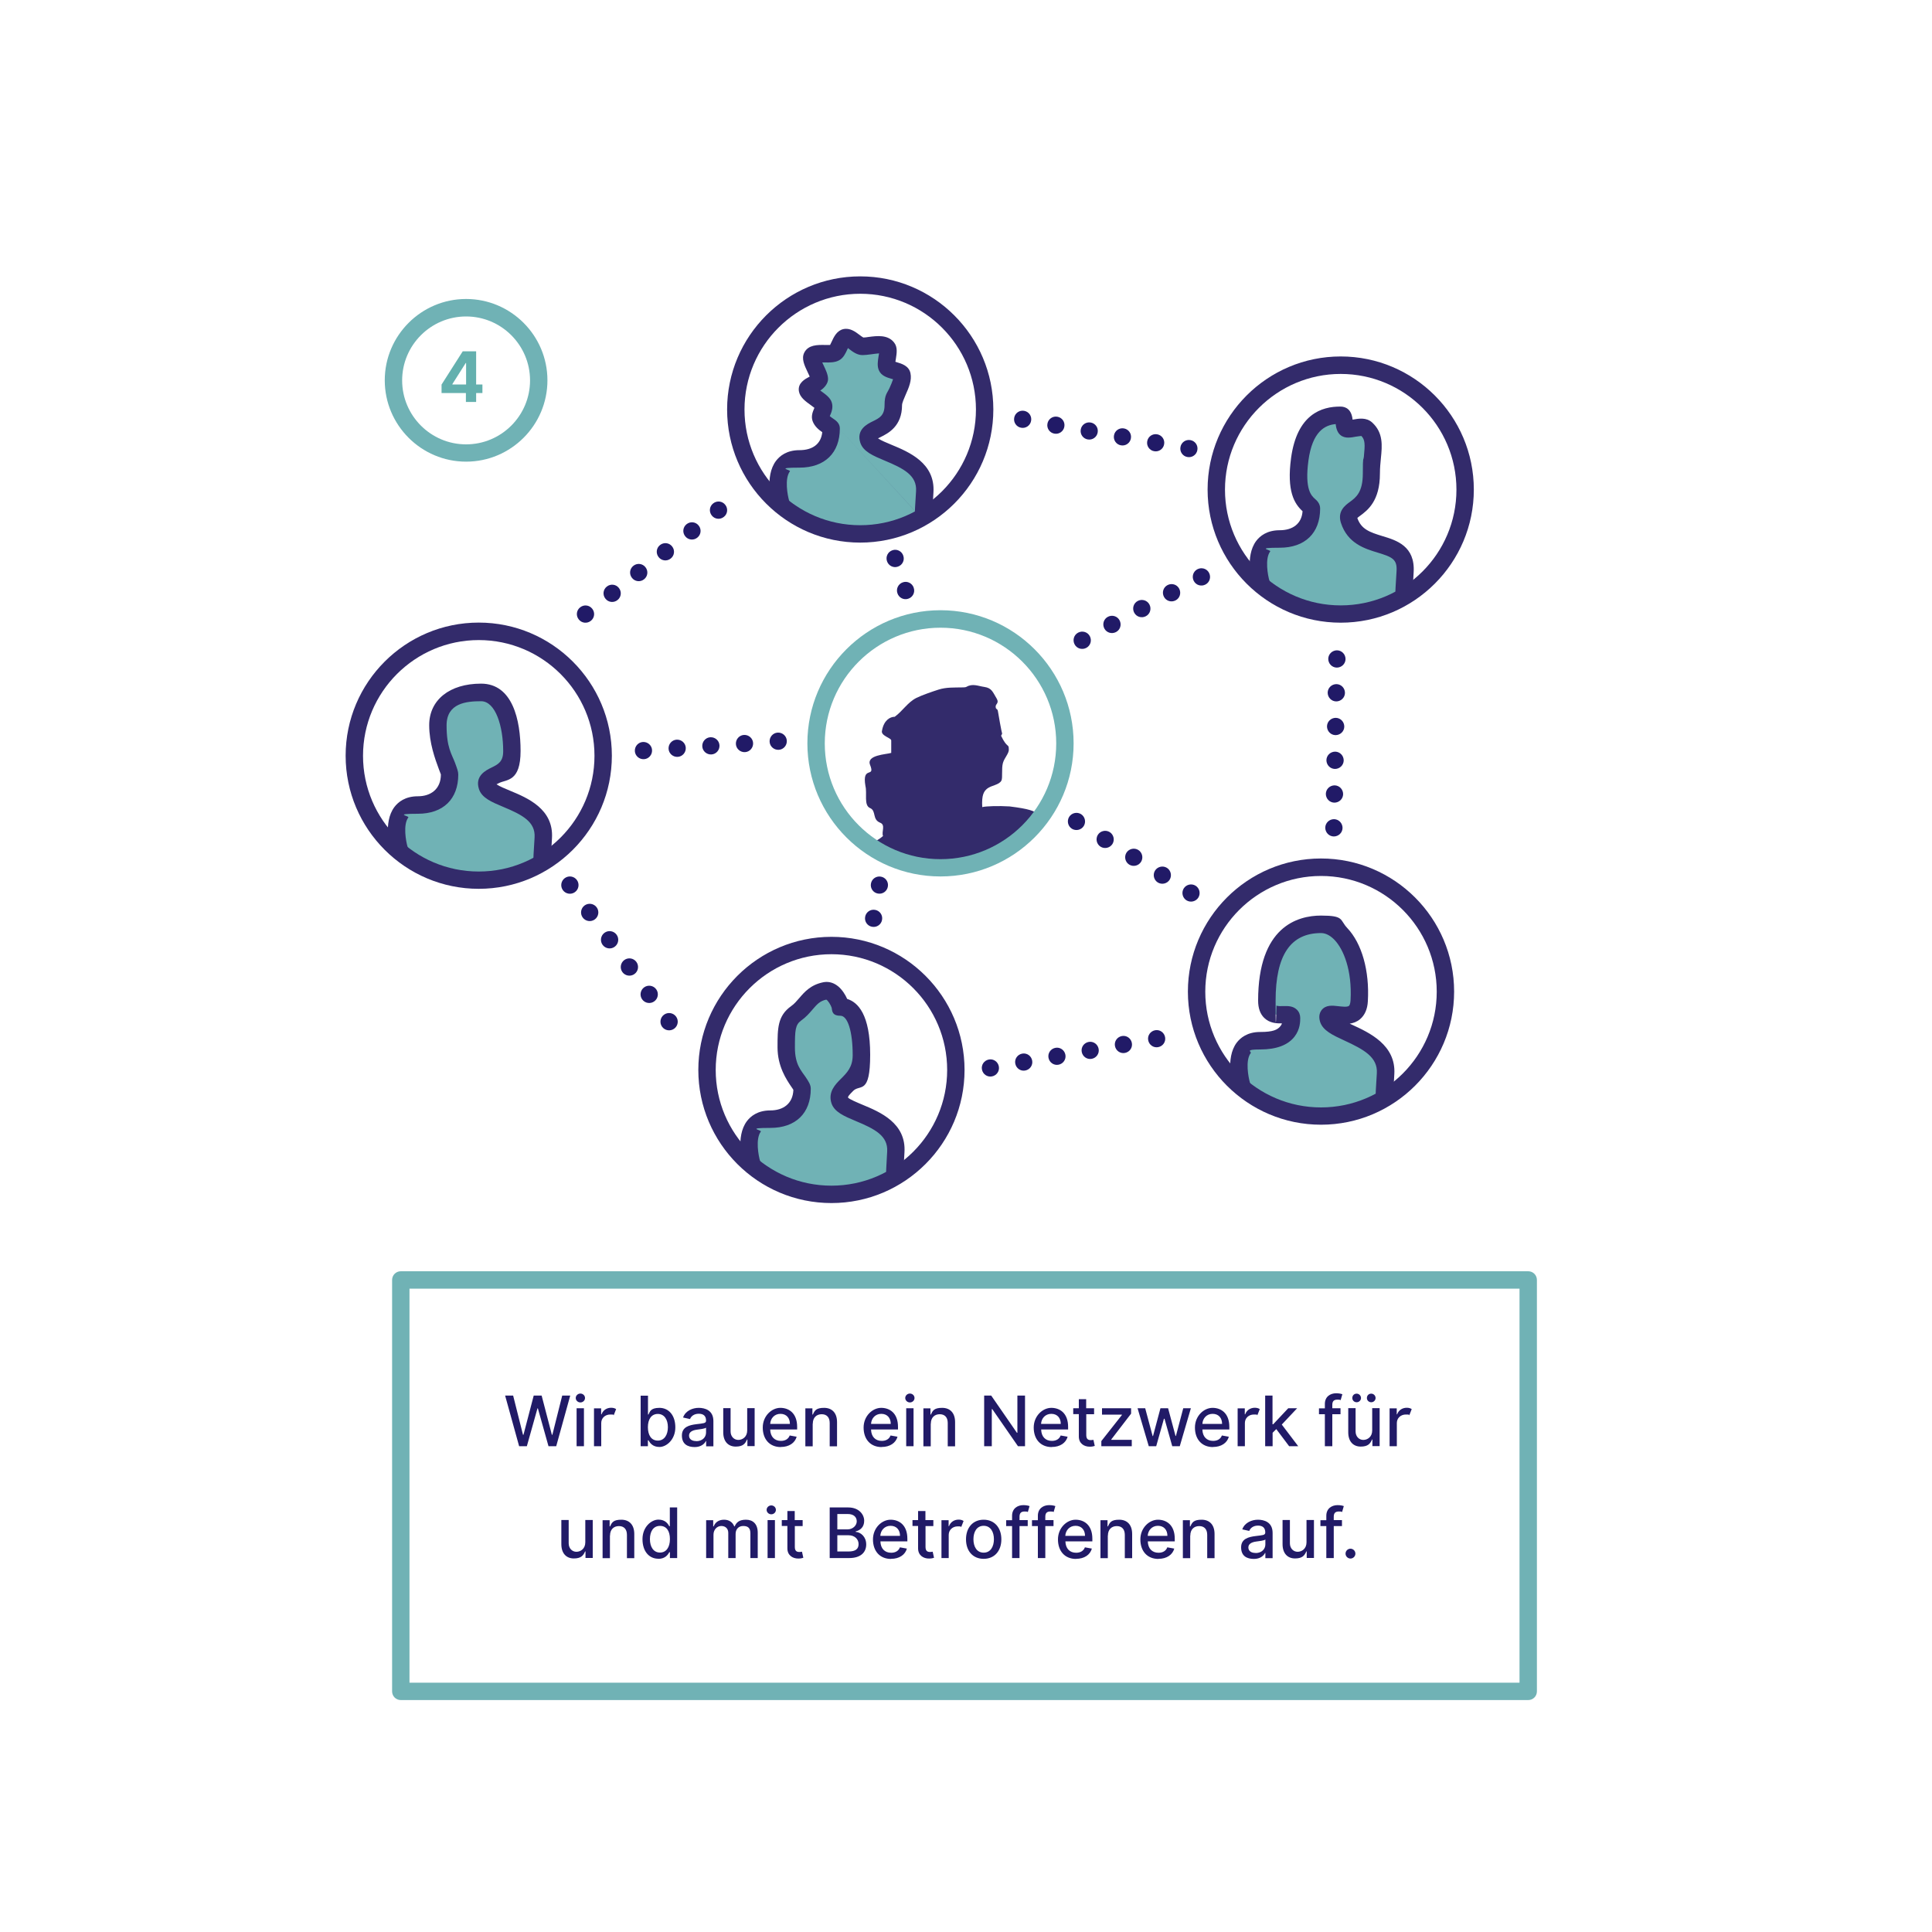 <?xml version="1.0" encoding="UTF-8"?>
<svg id="Ebene_1" xmlns="http://www.w3.org/2000/svg" version="1.1" viewBox="0 0 2000 2000">
  <!-- Generator: Adobe Illustrator 29.3.1, SVG Export Plug-In . SVG Version: 2.1.0 Build 151)  -->
  <defs>
    <style>
      .st0 {
        fill: #64b0ae;
      }

      .st1 {
        fill: #332b6b;
      }

      .st2 {
        fill: #70b2b5;
      }

      .st3 {
        fill: #211a67;
      }
    </style>
  </defs>
  <g>
    <path class="st2" d="M482.5,327.6c-36.5,0-66.2,29.7-66.2,66.2s29.7,66.2,66.2,66.2,66.2-29.7,66.2-66.2-29.7-66.2-66.2-66.2M482.5,477.9c-46.4,0-84.2-37.8-84.2-84.2s37.8-84.2,84.2-84.2,84.2,37.8,84.2,84.2-37.8,84.2-84.2,84.2"/>
    <path class="st2" d="M423.9,1741.9h1149.1v-407.9H423.9v407.9ZM1582,1759.9H414.9c-5,0-9-4-9-9v-425.9c0-5,4-9,9-9h1167.1c5,0,9,4,9,9v425.9c0,5-4,9-9,9"/>
    <path class="st3" d="M1438.4,1497.1h7.6v-24c0-5.1,4-8.8,9.3-8.8s2.6.3,3.6.8l2.5-6.4c-1.3-.9-3-1.4-5.1-1.4-4.7,0-8.5,2.6-10,6.8h-.4v-6.2h-7.4v39.3ZM1419.5,1451.6c2.6,0,4.5-2.1,4.5-4.4s-1.9-4.5-4.5-4.5-4.5,1.9-4.5,4.5,2.1,4.4,4.5,4.4M1404.4,1451.6c2.6,0,4.5-2.1,4.5-4.4s-1.9-4.5-4.5-4.5-4.5,1.9-4.5,4.5,2.1,4.4,4.5,4.4M1420.5,1480.8c0,6.7-4.9,9.8-9.2,9.8s-8-3.4-8-8.8v-24.1h-7.6v25c0,9.7,5.3,14.8,12.9,14.8s9.9-3.1,11.7-7.3h.4v6.8h7.5v-39.3h-7.7v23ZM1387.7,1457.8h-8.5v-3.5c0-3.5,1.4-5.4,5.2-5.4s2.7.4,3.4.6l1.8-6.2c-1.1-.4-3.3-1-6.4-1-6.2,0-11.7,3.6-11.7,11v4.6h-6.1v6.1h6.1v33.1h7.7v-33.1h8.5v-6.1ZM1309.8,1497.1h7.6v-13.9l3.8-3.8,13.3,17.7h9.4l-17-22.4,15.9-16.9h-9.2l-15.6,16.6h-.7v-29.7h-7.6v52.4ZM1281.1,1497.1h7.6v-24c0-5.1,4-8.8,9.3-8.8s2.6.3,3.6.8l2.5-6.4c-1.3-.9-3-1.4-5.1-1.4-4.7,0-8.5,2.6-10,6.8h-.4v-6.2h-7.4v39.3ZM1244.7,1474c.3-5.6,4.3-10.4,10.6-10.4s9.8,4.4,9.8,10.4h-20.4ZM1255.7,1497.9c8.6,0,14.6-4.2,16.4-10.6l-7.2-1.3c-1.4,3.7-4.7,5.6-9.1,5.6-6.5,0-10.9-4.2-11.1-11.8h27.9v-2.7c0-14.2-8.5-19.7-17.4-19.7s-18.2,8.3-18.2,20.4,7.1,20.2,18.7,20.2M1189.1,1497.1h7.8l8-28.4h.6l8,28.4h7.8l11.5-39.3h-7.9l-7.6,28.7h-.4l-7.7-28.7h-7.9l-7.7,28.8h-.4l-7.7-28.8h-7.9l11.6,39.3ZM1140.1,1497.1h31.5v-6.6h-21.2v-.4l20.5-26.7v-5.6h-30.1v6.6h20.6v.4l-21.3,27v5.2ZM1132.5,1457.8h-8.1v-9.4h-7.6v9.4h-5.8v6.1h5.8v23.2c0,7.1,5.4,10.6,11.5,10.5,2.4,0,4.1-.5,5-.8l-1.4-6.3c-.5.1-1.5.3-2.7.3-2.5,0-4.7-.8-4.7-5.2v-21.6h8.1v-6.1ZM1077.7,1474c.3-5.6,4.3-10.4,10.6-10.4s9.8,4.4,9.8,10.4h-20.4ZM1088.8,1497.9c8.6,0,14.6-4.2,16.4-10.6l-7.2-1.3c-1.4,3.7-4.7,5.6-9.1,5.6-6.5,0-10.9-4.2-11.1-11.8h27.9v-2.7c0-14.2-8.5-19.7-17.4-19.7s-18.2,8.3-18.2,20.4,7.1,20.2,18.7,20.2M1061,1444.7h-7.8v38.5h-.5l-26.6-38.5h-7.3v52.4h7.9v-38.4h.5l26.6,38.4h7.3v-52.4ZM963.6,1473.8c0-6.3,3.8-9.8,9.2-9.8s8.3,3.4,8.3,9.1v24.1h7.6v-25c0-9.7-5.3-14.8-13.4-14.8s-9.8,2.7-11.6,6.9h-.5v-6.4h-7.3v39.3h7.6v-23.3ZM941.9,1451.8c2.6,0,4.8-2,4.8-4.6s-2.2-4.6-4.8-4.6-4.8,2.1-4.8,4.6,2.2,4.6,4.8,4.6M938.1,1497.1h7.6v-39.3h-7.6v39.3ZM901.7,1474c.3-5.6,4.3-10.4,10.6-10.4s9.8,4.4,9.8,10.4h-20.4ZM912.7,1497.9c8.6,0,14.6-4.2,16.4-10.6l-7.2-1.3c-1.4,3.7-4.7,5.6-9.1,5.6-6.5,0-10.9-4.2-11.1-11.8h27.9v-2.7c0-14.2-8.5-19.7-17.4-19.7s-18.2,8.3-18.2,20.4,7.1,20.2,18.7,20.2M841.4,1473.8c0-6.3,3.8-9.8,9.2-9.8s8.3,3.4,8.3,9.1v24.1h7.6v-25c0-9.7-5.3-14.8-13.4-14.8s-9.8,2.7-11.6,6.9h-.5v-6.4h-7.3v39.3h7.6v-23.3ZM797.3,1474c.3-5.6,4.3-10.4,10.6-10.4s9.8,4.4,9.8,10.4h-20.4ZM808.3,1497.9c8.6,0,14.6-4.2,16.4-10.6l-7.2-1.3c-1.4,3.7-4.7,5.6-9.1,5.6-6.5,0-10.9-4.2-11.1-11.8h27.9v-2.7c0-14.2-8.5-19.7-17.4-19.7s-18.2,8.3-18.2,20.4,7.1,20.2,18.7,20.2M773.5,1480.8c0,6.7-4.9,9.8-9.2,9.8s-8-3.4-8-8.8v-24.1h-7.6v25c0,9.7,5.3,14.8,12.9,14.8s9.9-3.1,11.7-7.3h.4v6.8h7.5v-39.3h-7.7v23ZM720.7,1491.8c-4.3,0-7.4-1.9-7.4-5.7s3.6-5.5,8.1-6.1c2.5-.3,8.4-1,9.5-2.1v5.1c0,4.7-3.7,8.9-10.1,8.9M719.1,1498c6.5,0,10.2-3.3,11.6-6.2h.3v5.4h7.5v-26.1c0-11.4-9-13.7-15.2-13.7s-13.7,2.9-16.2,10l7.2,1.6c1.1-2.8,4-5.5,9.1-5.5s7.5,2.6,7.5,7v.2c0,2.8-2.9,2.7-9.9,3.6-7.4.9-15.1,2.8-15.1,11.7s5.8,12,13.3,12M670.7,1477.4c0-8.2,3.6-13.7,10.3-13.7s10.4,5.9,10.4,13.7-3.6,13.9-10.4,13.9-10.3-5.6-10.3-13.9M663.2,1497.1h7.5v-6.1h.6c1.4,2.5,4.2,6.9,11.4,6.9s16.4-7.6,16.4-20.3-7-20.2-16.5-20.2-9.9,4.4-11.3,6.9h-.5v-19.5h-7.6v52.4ZM614.8,1497.1h7.6v-24c0-5.1,4-8.8,9.3-8.8s2.6.3,3.6.8l2.5-6.4c-1.3-.9-3-1.4-5.1-1.4-4.7,0-8.5,2.6-10,6.8h-.4v-6.2h-7.4v39.3ZM600.8,1451.8c2.6,0,4.8-2,4.8-4.6s-2.2-4.6-4.8-4.6-4.8,2.1-4.8,4.6,2.2,4.6,4.8,4.6M596.9,1497.1h7.6v-39.3h-7.6v39.3ZM537.4,1497.1h8l11-39.2h.4l11,39.2h8l14.5-52.4h-8.3l-10.2,40.6h-.5l-10.6-40.6h-8.2l-10.6,40.6h-.5l-10.2-40.6h-8.3l14.5,52.4Z"/>
    <path class="st3" d="M1398,1613.4c2.8,0,5.1-2.3,5.1-5.1s-2.3-5.1-5.1-5.1-5.1,2.3-5.1,5.1,2.3,5.1,5.1,5.1M1389.2,1573.6h-8.5v-3.5c0-3.5,1.4-5.4,5.2-5.4s2.7.4,3.4.6l1.8-6.2c-1.1-.4-3.3-1-6.4-1-6.2,0-11.7,3.6-11.7,11v4.6h-6.1v6.1h6.1v33.1h7.7v-33.1h8.5v-6.1ZM1352.5,1596.6c0,6.7-4.9,9.8-9.2,9.8s-8-3.4-8-8.8v-24.1h-7.6v25c0,9.7,5.3,14.8,12.9,14.8s9.9-3.1,11.7-7.3h.4v6.8h7.5v-39.3h-7.7v23ZM1299.7,1607.6c-4.3,0-7.4-1.9-7.4-5.7s3.6-5.5,8.1-6.1c2.5-.3,8.4-1,9.5-2.1v5.1c0,4.7-3.7,8.9-10.1,8.9M1298,1613.8c6.5,0,10.2-3.3,11.6-6.2h.3v5.4h7.5v-26.1c0-11.4-9-13.7-15.2-13.7s-13.7,2.9-16.2,10l7.2,1.6c1.1-2.8,4-5.5,9.1-5.5s7.5,2.6,7.5,7v.2c0,2.8-2.9,2.7-9.9,3.6-7.4.9-15.1,2.8-15.1,11.7s5.8,12,13.3,12M1232.2,1589.6c0-6.3,3.8-9.8,9.2-9.8s8.3,3.4,8.3,9.1v24.1h7.6v-25c0-9.7-5.3-14.8-13.4-14.8s-9.8,2.7-11.6,6.9h-.5v-6.4h-7.3v39.3h7.6v-23.3ZM1188.1,1589.9c.3-5.6,4.3-10.4,10.6-10.4s9.8,4.4,9.8,10.4h-20.4ZM1199.2,1613.7c8.6,0,14.6-4.2,16.4-10.6l-7.2-1.3c-1.4,3.7-4.7,5.6-9.1,5.6-6.5,0-10.9-4.2-11.1-11.8h27.9v-2.7c0-14.2-8.5-19.7-17.4-19.7s-18.2,8.3-18.2,20.4,7.1,20.2,18.7,20.2M1146.9,1589.6c0-6.3,3.8-9.8,9.2-9.8s8.3,3.4,8.3,9.1v24.1h7.6v-25c0-9.7-5.3-14.8-13.4-14.8s-9.8,2.7-11.6,6.9h-.5v-6.4h-7.3v39.3h7.6v-23.3ZM1102.8,1589.9c.3-5.6,4.3-10.4,10.6-10.4s9.8,4.4,9.8,10.4h-20.4ZM1113.9,1613.7c8.6,0,14.6-4.2,16.4-10.6l-7.2-1.3c-1.4,3.7-4.7,5.6-9.1,5.6-6.5,0-10.9-4.2-11.1-11.8h27.9v-2.7c0-14.2-8.5-19.7-17.4-19.7s-18.2,8.3-18.2,20.4,7.1,20.2,18.7,20.2M1090.6,1573.6h-8.5v-3.5c0-3.5,1.4-5.4,5.2-5.4s2.7.4,3.4.6l1.8-6.2c-1.1-.4-3.3-1-6.4-1-6.2,0-11.7,3.6-11.7,11v4.6h-6.1v6.1h6.1v33.1h7.7v-33.1h8.5v-6.1ZM1063.9,1573.6h-8.5v-3.5c0-3.5,1.4-5.4,5.2-5.4s2.7.4,3.4.6l1.8-6.2c-1.1-.4-3.3-1-6.4-1-6.2,0-11.7,3.6-11.7,11v4.6h-6.1v6.1h6.1v33.1h7.7v-33.1h8.5v-6.1ZM1018.3,1607.3c-7.2,0-10.6-6.3-10.6-13.9s3.4-13.9,10.6-13.9,10.6,6.4,10.6,13.9-3.4,13.9-10.6,13.9M1018.3,1613.7c11.1,0,18.3-8.1,18.3-20.2s-7.2-20.3-18.3-20.3-18.3,8.1-18.3,20.3,7.2,20.2,18.3,20.2M974.5,1612.9h7.6v-24c0-5.1,4-8.8,9.3-8.8s2.6.3,3.6.8l2.5-6.4c-1.3-.9-3-1.4-5.1-1.4-4.7,0-8.5,2.6-10,6.8h-.4v-6.2h-7.4v39.3ZM966.1,1573.6h-8.1v-9.4h-7.6v9.4h-5.8v6.1h5.8v23.2c0,7.1,5.4,10.6,11.5,10.5,2.4,0,4.1-.5,5-.8l-1.4-6.3c-.5.1-1.5.3-2.7.3-2.5,0-4.7-.8-4.7-5.2v-21.6h8.1v-6.1ZM911.3,1589.9c.3-5.6,4.3-10.4,10.6-10.4s9.8,4.4,9.8,10.4h-20.4ZM922.4,1613.7c8.6,0,14.6-4.2,16.4-10.6l-7.2-1.3c-1.4,3.7-4.7,5.6-9.1,5.6-6.5,0-10.9-4.2-11.1-11.8h27.9v-2.7c0-14.2-8.5-19.7-17.4-19.7s-18.2,8.3-18.2,20.4,7.1,20.2,18.7,20.2M866.8,1583.2v-15.9h10.8c6.3,0,9.3,3.3,9.3,7.6s-4.1,8.3-9.5,8.3h-10.6ZM866.8,1606.1v-16.8h11.7c6.3,0,10.3,4.1,10.3,9.1s-3,7.7-10.6,7.7h-11.4ZM858.9,1612.9h20.1c12.2,0,17.7-6.1,17.7-14.1s-5.7-12.7-10.9-13v-.5c4.8-1.2,8.8-4.5,8.8-11s-5.4-13.8-16.5-13.8h-19.2v52.4ZM830.8,1573.6h-8.1v-9.4h-7.6v9.4h-5.8v6.1h5.8v23.2c0,7.1,5.4,10.6,11.5,10.5,2.4,0,4.1-.5,5-.8l-1.4-6.3c-.5.1-1.5.3-2.7.3-2.5,0-4.7-.8-4.7-5.2v-21.6h8.1v-6.1ZM798.4,1567.6c2.6,0,4.8-2,4.8-4.6s-2.2-4.6-4.8-4.6-4.8,2.1-4.8,4.6,2.2,4.6,4.8,4.6M794.6,1612.9h7.6v-39.3h-7.6v39.3ZM731,1612.9h7.6v-24.2c0-5.3,3.7-9,8.1-9s7.2,2.8,7.2,7.1v26.1h7.6v-25c0-4.7,2.9-8.2,7.9-8.2s7.4,2.2,7.4,7.6v25.6h7.6v-26.3c0-9-5-13.4-12.1-13.4s-9.9,2.7-11.8,6.9h-.4c-1.7-4.3-5.3-6.9-10.6-6.9s-9.1,2.6-10.7,6.9h-.5v-6.4h-7.3v39.3ZM683.2,1607.2c-6.8,0-10.4-6-10.4-13.9s3.5-13.7,10.4-13.7,10.3,5.4,10.3,13.7-3.7,13.9-10.3,13.9M681.5,1613.7c7.2,0,10-4.4,11.4-6.9h.6v6.1h7.5v-52.4h-7.6v19.5h-.5c-1.4-2.4-4-6.9-11.3-6.9s-16.5,7.5-16.5,20.2,6.9,20.3,16.4,20.3M631.5,1589.6c0-6.3,3.8-9.8,9.2-9.8s8.3,3.4,8.3,9.1v24.1h7.6v-25c0-9.7-5.3-14.8-13.4-14.8s-9.8,2.7-11.6,6.9h-.5v-6.4h-7.3v39.3h7.6v-23.3ZM605.9,1596.6c0,6.7-4.9,9.8-9.2,9.8s-8-3.4-8-8.8v-24.1h-7.6v25c0,9.7,5.3,14.8,12.9,14.8s9.9-3.1,11.7-7.3h.4v6.8h7.5v-39.3h-7.7v23Z"/>
  </g>
  <path class="st0" d="M482.5,398h-14.2v-.4l13.8-21.8h.4v22.2ZM457.2,406.9h25.1v9.2h10.6v-9.2h6.5v-8.9h-6.5v-34.3h-13.9l-21.9,34.4v8.7Z"/>
  <g>
    <path class="st2" d="M816.4,520.8s36.2,28.1,65,28.1,72.2-10.1,72.2-10.1l-14.8-26.9s-122.5,11.5-122.5,9"/>
    <path class="st2" d="M1313.7,603.7s36.2,28.1,65,28.1,72.2-10.1,72.2-10.1l-14.8-26.9s-122.5,11.5-122.5,9"/>
    <path class="st2" d="M421.5,879.3s36.2,28.1,65,28.1,72.2-10.1,72.2-10.1l-14.8-26.9s-122.5,11.5-122.5,9"/>
    <path class="st2" d="M786.6,1204.5s36.2,28.1,65,28.1,72.2-10.1,72.2-10.1l-14.8-26.9s-122.5,11.5-122.5,9"/>
    <path class="st2" d="M1293.3,1123.4s36.2,28.1,65,28.1,72.2-10.1,72.2-10.1l-14.8-26.9s-122.5,11.5-122.5,9"/>
    <path class="st2" d="M413.3,879.3s-13.5-45.8,19.3-45.8,32.8-26.7,32.8-31.6-12.1-26.7-12.1-51,22.1-34,44.7-34,31.9,31.6,31.9,60.7-30.2,21.9-25.5,36.5c4.6,14.5,60.3,15.7,58,53.4-1.1,17.7-1.1,20.7-1.1,20.7"/>
    <path class="st1" d="M561.3,897.2h-.2c-5,0-8.9-4.1-8.9-9.1,0,0,0-3.1,1.2-21.2,1-16.3-12.8-23.4-32.4-31.6-11.9-5-22.2-9.2-25.2-18.5-4.4-13.6,7.2-19.4,12.8-22.1,7.1-3.5,12.3-6.1,12.3-17.1,0-25.7-7.9-51.7-22.9-51.7s-35.7,1.8-35.7,25,5.3,29.5,8.8,38.9c2.1,5.8,3.3,8.9,3.3,12,0,25.4-15.6,40.6-41.8,40.6s-8.6,2.2-9.9,3.8c-5.7,7.6-2.4,25-.8,30.4,1.4,4.8-1.4,9.8-6.1,11.2-4.8,1.4-9.8-1.3-11.2-6.1-.9-3-8.4-30.2,3.7-46.3,3.8-5,11-11.1,24.3-11.1s23.8-7.4,23.8-22.6c-.1-.2-1.3-3.3-2.2-5.8-3.7-10-9.9-26.8-9.9-45.2,0-26.1,21.1-43,53.7-43s40.9,37.6,40.9,69.7-14.5,29.3-22.3,33.2c-.8.4-1.8.9-2.6,1.3,2.8,2,9.3,4.7,13.9,6.6,18.1,7.5,45.4,18.9,43.5,49.3-1,16.5-1.1,20-1.1,20.3-.1,4.9-4.1,8.8-9,8.8"/>
    <path class="st1" d="M1075.6,843c-6-3.7-9.7-5.6-30.5-8.2-11.2-.7-24.5-.3-28.3.7-.7-12.7,1.7-16.3,5.1-19.1,4.3-3.5,12.4-3.7,14.8-8.4,1.4-3-.1-12.2,1.5-18.1,1.5-5.5,6.6-10.1,6.1-14.4,0-5.9-1.6-.5-7.9-13.7-.2-.4,1.1-1.9,1-2.4-.6-1.6-4-20.5-4.3-22.8-.5-3.8-2.4-1.5-2.4-5.3,0-2.6,3.7-3.4,1.2-7.9-4.2-6.9-5.1-11.2-13-12.3-6.3-.9-12.1-3.8-18.4-.1-1.3.7-3.2.5-4.8.6-8.1.2-16.1-.3-24.2,2.3-6,1.9-17.3,5.8-22.9,8.6-9.1,4.6-14.2,13.6-22.4,19.5-4.8,0-11.2,3.6-13.1,14.1-1.9,5.7,9.8,7.7,9.5,10.5v12.8c-5.2,1.6-26,2.1-21.9,12.4,5.7,14.3-8.6,0-4.8,21.9,1.9,7.6-1.9,20,4.8,22.8,6.7,2.9,1.9,11.8,10.5,15.2,5.8,2.3,1.1,9.4,2.9,13.7-5.3,4.8-9.8,5.9-14.3,9.8,19.7,6,69.5,20.9,84.9,22.1,17.5,1.4,63.4-16.2,77.5-27.2,0-.2-.3-.5-.3-.6,3.2-1.2,15.9-26.7,13.6-26.5"/>
    <path class="st2" d="M973.6,649.8c-66,0-119.8,53.7-119.8,119.8s53.7,119.8,119.8,119.8,119.8-53.7,119.8-119.8-53.7-119.8-119.8-119.8M973.6,907.3c-76,0-137.8-61.8-137.8-137.8s61.8-137.8,137.8-137.8,137.8,61.8,137.8,137.8-61.8,137.8-137.8,137.8"/>
    <path class="st1" d="M495.6,662.6c-66,0-119.8,53.7-119.8,119.8s53.7,119.8,119.8,119.8,119.8-53.7,119.8-119.8-53.7-119.8-119.8-119.8M495.6,920.1c-76,0-137.8-61.8-137.8-137.8s61.8-137.8,137.8-137.8,137.8,61.8,137.8,137.8-61.8,137.8-137.8,137.8"/>
    <path class="st2" d="M808.2,520.8s-13.5-45.8,19.3-45.8,32.8-26.7,32.8-31.6-8.6-4.7-10.7-10.6c-1.3-3.5,4.2-9,2.9-13.5-1.2-4.3-15.9-11-16.6-15.9-.7-4.2,12.4-6.5,12.4-11s-9.8-19.2-7.6-23.4c2.9-5.3,18.4-1.1,23.8-4.1,3.9-2.2,6.1-14.5,10.7-15.5,5-1.2,12.5,9,17.9,9,7.7,0,20.7-4.3,25.5,1.6,2.6,3.2-2.1,15.2-.3,19.6,1.7,4.1,14.6,3.8,15.7,8.5,1.8,8.4-8.9,22.2-8.9,31,0,29.1-30.2,21.9-25.5,36.4,4.6,14.5,60.3,15.7,58,53.4-1.1,17.7-1.1,20.7-1.1,20.7"/>
    <path class="st1" d="M858.3,432.4,956.2,538.7h-.2c-5,0-8.9-4.1-8.9-9.1,0,0,0-3.1,1.2-21.2,1-16.3-12.8-23.4-32.5-31.6-11.9-5-22.2-9.3-25.2-18.5-4.4-13.6,7.2-19.4,12.8-22.1,7.1-3.5,12.3-6.1,12.3-17s2.7-12,5.3-17.9c1.1-2.5,2.7-6.1,3.5-8.7-.5-.1-1-.3-1.4-.4-4.9-1.4-10.9-3.1-13.4-9.1-1.8-4.4-1-9.5-.2-14.4.1-.9.3-2,.5-2.9-2.2.1-6.1.7-8.4,1-3.1.4-6.2.8-8.7.8-5.6,0-10.1-3.4-14-6.4-.3-.3-.7-.6-1.1-.9-.2.5-.4.9-.6,1.3-2,4.4-4.1,8.9-8.4,11.3-4.4,2.5-10,2.4-15.3,2.3-.7,0-1.5,0-2.3,0,.4.9.9,1.9,1.2,2.6,2.5,5.2,4.8,10.1,4.8,14.7s-4.1,9.4-8.1,11.8c.3.2.5.4.8.5,5.2,3.8,9.7,7,11.2,12,1.6,5.4-.5,10.3-1.9,13.5,0,.1-.1.3-.2.5,1,.9,2.6,1.9,3.4,2.5,2.8,1.9,7,4.7,7,10.2,0,25.4-15.6,40.6-41.8,40.6s-8.6,2.2-9.9,3.8c-5.7,7.6-2.4,25-.8,30.4,1.4,4.8-1.4,9.8-6.1,11.2-4.8,1.4-9.8-1.3-11.2-6.1-.9-3-8.4-30.2,3.7-46.3,3.8-5,11-11.1,24.3-11.1s22.3-6.1,23.6-18.6c-3.3-2.3-7.9-5.8-10-11.5-1.8-5.1.2-9.7,1.5-12.8.1-.3.3-.6.4-.9-1.1-.9-2.6-1.9-3.6-2.7-5.9-4.2-11.5-8.3-12.5-14.6-1.3-8.5,6.5-12.6,10.7-14.8.2,0,.3-.2.5-.3-.6-1.4-1.4-3.1-2-4.3-3.5-7.4-6.9-14.3-3.5-20.7,4.2-7.9,13.5-7.8,21-7.7,1.6,0,4.1,0,5.6,0,.5-.9,1.1-2.2,1.5-3.1,2.4-5.2,5.4-11.7,12.2-13.3,6.8-1.5,12.3,2.6,16.8,6,1.2.9,2.9,2.2,3.9,2.7,1.7,0,3.6-.3,5.6-.6,8.3-1.1,19.7-2.6,26.2,5.7,3.9,4.8,2.8,11,1.9,17-.1.8-.3,2-.5,3,.4.1.8.2,1.2.4,5.1,1.5,12.8,3.7,14.4,11.4,1.6,7.4-1.7,15-5,22.4-1.6,3.6-3.7,8.5-3.7,10.6,0,22.1-14.5,29.3-22.3,33.2-.8.4-1.8.9-2.6,1.3,2.8,2,9.3,4.7,13.9,6.6,18.1,7.5,45.4,18.9,43.5,49.3-1,16.5-1.1,20-1.1,20.3-.1,4.9-4.1,8.8-9,8.8"/>
    <path class="st1" d="M890.5,304.1c-66,0-119.8,53.7-119.8,119.8s53.7,119.8,119.8,119.8,119.8-53.7,119.8-119.8-53.7-119.8-119.8-119.8M890.5,561.7c-76,0-137.8-61.8-137.8-137.8s61.8-137.8,137.8-137.8,137.8,61.8,137.8,137.8-61.8,137.8-137.8,137.8"/>
    <path class="st2" d="M1305.6,603.7s-13.5-45.8,19.3-45.8,32.8-26.7,32.8-31.6-18.3-5.1-12.1-51c2.2-16.3,9.1-46.4,42.3-45.5,6.8.2.4,14.2,7.7,14.2s14.9-3.9,19.1,0c11.6,10.6,5.1,24.8,5.1,46.1,0,40.1-27.8,33.9-23.1,48.4,11.4,35.6,60.4,14.9,58,53.4-1.1,17.7-1.1,20.7-1.1,20.7"/>
    <path class="st1" d="M1453.5,621.6h-.1c-5,0-8.9-4.1-8.9-9.1,0,0,0-3.1,1.2-21.2.8-12.4-4.4-14.6-19.4-19.2-13.2-4-31.3-9.4-38.2-30.9-3.8-12,4.4-18.1,9.4-21.7,6.2-4.6,13.3-9.9,13.3-29.4s.6-12.4,1.1-17.6c1.2-12.2,1.3-17.2-2.6-21.2-.9,0-3.9.5-5.5.7-2.7.5-5.4,1-8.2,1-5.4,0-11.8-2.5-12.9-14-11.2,1-24.1,7.6-28.2,37.6-4.1,30.3,3.2,36.6,6.6,39.7,2.1,1.8,5.5,4.9,5.5,10.1,0,25.4-15.6,40.6-41.8,40.6s-8.6,2.2-9.9,3.8c-5.7,7.6-2.4,25-.8,30.4,1.4,4.8-1.4,9.8-6.1,11.2-4.8,1.4-9.8-1.3-11.2-6.1-.9-3-8.4-30.2,3.6-46.3,3.8-5,11-11.1,24.3-11.1s22.8-6.5,23.7-19.7c-8.6-7.9-16.5-20.8-11.9-55,6.1-45.1,31.4-53.6,51.5-53.3,5,.1,11.1,2.7,12.2,13.5,0,0,0,0,.1,0,6-1.1,14.1-2.6,20.2,3,11.6,10.6,10.3,24,9,36.9-.5,5-1,10.2-1,15.9,0,28.6-12.9,38.1-20.6,43.8-.9.7-2.1,1.5-2.8,2.2,4,11.6,12.6,14.7,26.1,18.8,14.3,4.3,33.9,10.2,32.2,37.5-1,16.5-1.1,20-1.1,20.3-.1,4.9-4.1,8.8-9,8.8"/>
    <path class="st1" d="M1387.9,387.1c-66,0-119.8,53.7-119.8,119.8s53.7,119.8,119.8,119.8,119.8-53.7,119.8-119.8-53.7-119.8-119.8-119.8M1387.9,644.6c-76,0-137.8-61.8-137.8-137.8s61.8-137.8,137.8-137.8,137.8,61.8,137.8,137.8-61.8,137.8-137.8,137.8"/>
    <path class="st2" d="M926.4,1213.4s0-3.1,1.1-20.7c2.3-37.7-53.4-38.8-58-53.3-4.6-14.5,22.4-18,22.4-47.1s-6.6-49.8-21.7-49.8c0-2.5-6.5-18.4-15.9-16.5-15.9,3.1-18.6,15.1-30,23.3-10.2,7.3-10.2,17.3-10.2,35.3s16.4,37.7,16.4,42.5,0,31.6-32.8,31.6-19.3,45.8-19.3,45.8"/>
    <path class="st1" d="M926.4,1222.4h-.2c-5,0-8.9-4.1-8.9-9.1,0,0,0-3.1,1.1-21.2,1-16.3-12.8-23.4-32.5-31.6-11.9-5-22.2-9.3-25.2-18.5-3.7-11.7,4.1-19.5,9.8-25.2,6.3-6.3,12.2-12.2,12.2-24.5,0-24.4-5.1-40.8-12.7-40.8s-8.5-3.5-9-8.1c-.8-2.8-4-8-5.7-8.6-6.6,1.4-9.7,5-14.3,10.4-3.1,3.6-6.6,7.7-11.7,11.3-6.1,4.4-6.4,10.2-6.4,28s6.7,23.9,11.1,30.5c2.9,4.4,5.3,7.8,5.3,12,0,25.4-15.6,40.6-41.8,40.6s-8.6,2.2-9.9,3.8c-5.7,7.6-2.4,25-.8,30.4,1.4,4.8-1.4,9.8-6.1,11.2-4.8,1.4-9.8-1.3-11.2-6.1-.9-3-8.4-30.2,3.7-46.3,3.8-5,11-11.1,24.3-11.1s23.3-7,23.8-21.3c-.5-.9-1.3-2-2.2-3.3-5-7.4-14.2-21-14.2-40.6s0-32.7,14-42.7c3.3-2.3,5.8-5.3,8.5-8.4,5.3-6.2,11.8-13.8,25-16.4,3.7-.7,9.3-.6,15.2,4.2,4.1,3.4,7.4,8.5,9.4,13.1,11,3.3,23.8,16,23.8,57.8s-10.5,30.3-17.5,37.3c-4.3,4.3-5.7,6-5.4,7,1.2,1.7,9.5,5.1,14.9,7.4,18.1,7.5,45.4,18.9,43.5,49.3-1,16.5-1.1,20-1.1,20.4-.1,4.9-4.1,8.8-9,8.8"/>
    <path class="st1" d="M860.7,987.8c-66,0-119.8,53.7-119.8,119.8s53.7,119.8,119.8,119.8,119.8-53.7,119.8-119.8-53.7-119.8-119.8-119.8M860.7,1245.4c-76,0-137.8-61.8-137.8-137.8s61.8-137.8,137.8-137.8,137.8,61.8,137.8,137.8-61.8,137.8-137.8,137.8"/>
    <path class="st2" d="M1285.2,1123.4s-13.5-45.8,19.3-45.8,32.4-18.8,32.4-23.6c0-9.3-25.5,6.4-25.5-17.9,0-68.9,33.5-79.1,56.1-79.1s42.1,33.2,39.5,79.1c-1.6,29-36.5,4.6-31.9,19.1,4.6,14.5,61.5,18.7,59.1,56.3-1.1,17.7-1.1,20.7-1.1,20.7"/>
    <path class="st1" d="M1433.1,1141.3h-.1c-4.9,0-8.9-4.1-8.9-9.1,0,0,0-3.1,1.2-21.2,1-16.6-13.3-24.5-33.7-33.9-11.9-5.5-22.1-10.2-25-19.2-2-6.2-.1-10.2,1.7-12.5,4.4-5.3,11.1-4.5,17.1-3.8,3.5.4,9.3,1.1,11-.3.9-.7,1.5-2.9,1.7-5.8,1.7-31.3-7.4-52.8-16.5-62.4-3.1-3.3-8.1-7.2-14-7.2-31.7,0-47.1,22.9-47.1,70.1s.9,4.9.9,4.9c.8.8,5.2.7,7,.6,4.6-.1,10-.3,14.1,3.7,2.3,2.2,3.5,5.3,3.5,8.6s0,11.7-5.9,19.3c-6.8,8.8-18.8,13.3-35.5,13.3s-8.6,2.2-9.9,3.8c-5.7,7.6-2.4,25-.8,30.4,1.4,4.8-1.4,9.8-6.1,11.2-4.8,1.4-9.8-1.3-11.2-6.1-.9-3-8.4-30.2,3.6-46.3,3.8-5,11-11.1,24.3-11.1s18.1-2.2,21.2-6.3c.6-.8,1.1-1.7,1.4-2.6-5.5.1-12.8-.2-18.4-5.7-4.2-4.1-6.3-10.1-6.3-17.8,0-76.6,40.8-88.1,65.1-88.1s19.2,4.4,27.1,12.8c15.2,16,23.2,44.3,21.4,75.8-.4,8.2-3.2,14.5-8,18.6-3.3,2.8-7.1,4.1-10.8,4.7.7.3,1.4.6,2,.9,18.3,8.4,46,21.1,44.2,51.3-1,16.5-1.1,20-1.1,20.3-.1,4.9-4.1,8.8-9,8.8"/>
    <path class="st1" d="M1367.5,906.8c-66,0-119.8,53.7-119.8,119.8s53.7,119.8,119.8,119.8,119.8-53.7,119.8-119.8-53.7-119.8-119.8-119.8M1367.5,1164.3c-76,0-137.8-61.8-137.8-137.8s61.8-137.8,137.8-137.8,137.8,61.8,137.8,137.8-61.8,137.8-137.8,137.8"/>
    <path class="st3" d="M1057.1,442.8c4.9.9,9.5-2.4,10.3-7.2.9-4.9-2.4-9.5-7.2-10.3-4.9-.9-9.5,2.4-10.3,7.2-.9,4.9,2.4,9.5,7.2,10.3"/>
    <path class="st3" d="M1091.5,448.9c4.9.9,9.5-2.4,10.3-7.2.9-4.9-2.4-9.5-7.2-10.3-4.9-.9-9.5,2.4-10.3,7.2-.9,4.9,2.4,9.5,7.2,10.3"/>
    <path class="st3" d="M1126,454.9c4.9.9,9.5-2.4,10.3-7.2.9-4.9-2.4-9.5-7.2-10.3-4.9-.9-9.5,2.4-10.3,7.2-.9,4.9,2.4,9.5,7.2,10.3"/>
    <path class="st3" d="M1160.4,461c4.9.9,9.5-2.4,10.3-7.2.9-4.9-2.4-9.5-7.2-10.3-4.9-.9-9.5,2.4-10.3,7.2-.9,4.9,2.4,9.5,7.2,10.3"/>
    <path class="st3" d="M1194.8,467.1c4.9.9,9.5-2.4,10.3-7.2.9-4.9-2.4-9.5-7.2-10.3-4.9-.9-9.5,2.4-10.3,7.2-.9,4.9,2.4,9.5,7.2,10.3"/>
    <path class="st3" d="M1229.2,473.1c4.9.9,9.5-2.4,10.3-7.2.9-4.9-2.4-9.5-7.2-10.3-4.9-.9-9.5,2.4-10.3,7.2-.9,4.9,2.4,9.5,7.2,10.3"/>
    <path class="st3" d="M611.6,642.7c3.9-3,4.6-8.6,1.5-12.5-3-3.9-8.6-4.6-12.5-1.5-3.9,3-4.6,8.6-1.5,12.5,3,3.9,8.6,4.6,12.5,1.5"/>
    <path class="st3" d="M639.2,621.2c3.9-3,4.6-8.6,1.5-12.5-3-3.9-8.6-4.6-12.5-1.5-3.9,3-4.6,8.6-1.5,12.5,3,3.9,8.6,4.6,12.5,1.5"/>
    <path class="st3" d="M666.7,599.7c3.9-3,4.6-8.6,1.5-12.5-3-3.9-8.6-4.6-12.5-1.5-3.9,3-4.6,8.6-1.5,12.5,3,3.9,8.6,4.6,12.5,1.5"/>
    <path class="st3" d="M694.3,578.2c3.9-3,4.6-8.6,1.5-12.5-3-3.9-8.6-4.6-12.5-1.5-3.9,3-4.6,8.6-1.5,12.5,3,3.9,8.6,4.6,12.5,1.5"/>
    <path class="st3" d="M721.8,556.6c3.9-3,4.6-8.6,1.5-12.5-3-3.9-8.6-4.6-12.5-1.5-3.9,3-4.6,8.6-1.5,12.5,3,3.9,8.6,4.6,12.5,1.5"/>
    <path class="st3" d="M749.3,535.1c3.9-3,4.6-8.6,1.5-12.5-3-3.9-8.6-4.6-12.5-1.5-3.9,3-4.6,8.6-1.5,12.5,3,3.9,8.6,4.6,12.5,1.5"/>
    <path class="st3" d="M1375,682c0,4.9,3.8,9,8.8,9.1,4.9,0,9-3.8,9.1-8.8,0-4.9-3.8-9-8.8-9.1-4.9,0-9,3.8-9.1,8.8"/>
    <path class="st3" d="M1374.4,717c0,4.9,3.8,9,8.8,9.1,4.9,0,9-3.8,9.1-8.8,0-4.9-3.8-9-8.8-9.1-4.9,0-9,3.8-9.1,8.8"/>
    <path class="st3" d="M1373.7,751.9c0,4.9,3.8,9,8.8,9.1,4.9,0,9-3.8,9.1-8.8,0-4.9-3.8-9-8.8-9.1-4.9,0-9,3.8-9.1,8.8"/>
    <path class="st3" d="M1373.1,786.9c0,4.9,3.8,9,8.8,9.1,4.9,0,9-3.8,9.1-8.8,0-4.9-3.8-9-8.8-9.1-4.9,0-9,3.8-9.1,8.8"/>
    <path class="st3" d="M1372.5,821.8c0,4.9,3.8,9,8.8,9.1,4.9,0,9-3.8,9.1-8.8,0-4.9-3.8-9-8.8-9.1-4.9,0-9,3.8-9.1,8.8"/>
    <path class="st3" d="M1371.9,856.8c0,4.9,3.8,9,8.8,9.1,4.9,0,9-3.8,9.1-8.8,0-4.9-3.8-9-8.8-9.1-4.9,0-9,3.8-9.1,8.8"/>
    <path class="st3" d="M1026.8,1114.3c4.9-.9,8.1-5.5,7.2-10.3-.9-4.9-5.5-8.1-10.3-7.2-4.9.9-8.1,5.5-7.2,10.3.9,4.9,5.5,8.1,10.3,7.2"/>
    <path class="st3" d="M1061.3,1108.2c4.9-.9,8.1-5.5,7.2-10.3-.9-4.9-5.5-8.1-10.3-7.2-4.9.9-8.1,5.5-7.2,10.3.9,4.9,5.5,8.1,10.3,7.2"/>
    <path class="st3" d="M1095.7,1102.2c4.9-.9,8.1-5.5,7.2-10.3-.9-4.9-5.5-8.1-10.3-7.2-4.9.9-8.1,5.5-7.2,10.3.9,4.9,5.5,8.1,10.3,7.2"/>
    <path class="st3" d="M1130.1,1096.1c4.9-.9,8.1-5.5,7.2-10.3-.9-4.9-5.5-8.1-10.3-7.2-4.9.9-8.1,5.5-7.2,10.3.9,4.9,5.5,8.1,10.3,7.2"/>
    <path class="st3" d="M1164.5,1090c4.9-.9,8.1-5.5,7.2-10.3-.9-4.9-5.5-8.1-10.3-7.2-4.9.9-8.1,5.5-7.2,10.3.9,4.9,5.5,8.1,10.3,7.2"/>
    <path class="st3" d="M1198.9,1084c4.9-.9,8.1-5.5,7.2-10.3-.9-4.9-5.5-8.1-10.3-7.2-4.9.9-8.1,5.5-7.2,10.3.9,4.9,5.5,8.1,10.3,7.2"/>
    <path class="st3" d="M699.9,1052.4c-2.9-4-8.5-4.9-12.5-2-4,2.9-4.9,8.5-2,12.5,2.9,4,8.5,4.9,12.5,2,4-2.9,4.9-8.5,2-12.5"/>
    <path class="st3" d="M679.3,1024.1c-2.9-4-8.5-4.9-12.5-2-4,2.9-4.9,8.5-2,12.5,2.9,4,8.5,4.9,12.5,2,4-2.9,4.9-8.5,2-12.5"/>
    <path class="st3" d="M658.8,995.8c-2.9-4-8.5-4.9-12.5-2-4,2.9-4.9,8.5-2,12.5,2.9,4,8.5,4.9,12.5,2,4-2.9,4.9-8.5,2-12.5"/>
    <path class="st3" d="M638.3,967.6c-2.9-4-8.5-4.9-12.5-2-4,2.9-4.9,8.5-2,12.5,2.9,4,8.5,4.9,12.5,2,4-2.9,4.9-8.5,2-12.5"/>
    <path class="st3" d="M617.7,939.3c-2.9-4-8.5-4.9-12.5-2-4,2.9-4.9,8.5-2,12.5,2.9,4,8.5,4.9,12.5,2,4-2.9,4.9-8.5,2-12.5"/>
    <path class="st3" d="M597.2,911c-2.9-4-8.5-4.9-12.5-2-4,2.9-4.9,8.5-2,12.5,2.9,4,8.5,4.9,12.5,2,4-2.9,4.9-8.5,2-12.5"/>
    <path class="st3" d="M666.7,785.9c4.9-.3,8.6-4.6,8.3-9.5-.3-4.9-4.6-8.6-9.5-8.3-4.9.3-8.6,4.6-8.3,9.5.3,4.9,4.6,8.6,9.5,8.3"/>
    <path class="st3" d="M701.6,783.5c4.9-.3,8.6-4.6,8.3-9.5-.3-4.9-4.6-8.6-9.5-8.3-4.9.3-8.6,4.6-8.3,9.5.3,4.9,4.6,8.6,9.5,8.3"/>
    <path class="st3" d="M736.5,781c4.9-.3,8.6-4.6,8.3-9.5-.3-4.9-4.6-8.6-9.5-8.3-4.9.3-8.6,4.6-8.3,9.5.3,4.9,4.6,8.6,9.5,8.3"/>
    <path class="st3" d="M771.3,778.6c4.9-.3,8.6-4.6,8.3-9.5-.3-4.9-4.6-8.6-9.5-8.3-4.9.3-8.6,4.6-8.3,9.5.3,4.9,4.6,8.6,9.5,8.3"/>
    <path class="st3" d="M806.2,776.2c4.9-.3,8.6-4.6,8.3-9.5-.3-4.9-4.6-8.6-9.5-8.3-4.9.3-8.6,4.6-8.3,9.5.3,4.9,4.6,8.6,9.5,8.3"/>
    <path class="st3" d="M1124.5,670.7c4.4-2.3,6-7.7,3.7-12.1-2.3-4.4-7.7-6-12.1-3.7-4.4,2.3-6,7.7-3.7,12.1,2.3,4.4,7.7,6,12.1,3.7"/>
    <path class="st3" d="M1155.3,654.3c4.4-2.3,6-7.7,3.7-12.1-2.3-4.4-7.7-6-12.1-3.7-4.4,2.3-6,7.7-3.7,12.1,2.3,4.4,7.7,6,12.1,3.7"/>
    <path class="st3" d="M1186.2,637.9c4.4-2.3,6-7.7,3.7-12.1-2.3-4.4-7.7-6-12.1-3.7-4.4,2.3-6,7.7-3.7,12.1,2.3,4.4,7.7,6,12.1,3.7"/>
    <path class="st3" d="M1217,621.5c4.4-2.3,6-7.7,3.7-12.1-2.3-4.4-7.7-6-12.1-3.7-4.4,2.3-6,7.7-3.7,12.1,2.3,4.4,7.7,6,12.1,3.7"/>
    <path class="st3" d="M1247.9,605.1c4.4-2.3,6-7.7,3.7-12.1-2.3-4.4-7.7-6-12.1-3.7-4.4,2.3-6,7.7-3.7,12.1,2.3,4.4,7.7,6,12.1,3.7"/>
    <path class="st3" d="M1109.6,857.9c4.2,2.6,9.7,1.3,12.3-2.8,2.6-4.2,1.3-9.7-2.8-12.3-4.2-2.6-9.7-1.3-12.3,2.8-2.6,4.2-1.3,9.7,2.8,12.3"/>
    <path class="st3" d="M1139.3,876.5c4.2,2.6,9.7,1.3,12.3-2.8,2.6-4.2,1.3-9.7-2.8-12.3-4.2-2.6-9.7-1.3-12.3,2.8-2.6,4.2-1.3,9.7,2.8,12.3"/>
    <path class="st3" d="M1168.9,895c4.2,2.6,9.7,1.3,12.3-2.8,2.6-4.2,1.3-9.7-2.8-12.3-4.2-2.6-9.7-1.3-12.3,2.8-2.6,4.2-1.3,9.7,2.8,12.3"/>
    <path class="st3" d="M1198.5,913.5c4.2,2.6,9.7,1.3,12.3-2.8,2.6-4.2,1.3-9.7-2.8-12.3-4.2-2.6-9.7-1.3-12.3,2.8-2.6,4.2-1.3,9.7,2.8,12.3"/>
    <path class="st3" d="M1228.2,932c4.2,2.6,9.7,1.3,12.3-2.8,2.6-4.2,1.3-9.7-2.8-12.3-4.2-2.6-9.7-1.3-12.3,2.8-2.6,4.2-1.3,9.7,2.8,12.3"/>
    <path class="st3" d="M945.9,608.5c-1.5-4.7-6.6-7.3-11.2-5.7-4.7,1.5-7.3,6.6-5.7,11.3,1.5,4.7,6.6,7.3,11.2,5.7,4.7-1.5,7.3-6.6,5.7-11.2"/>
    <path class="st3" d="M935.1,575.3c-1.5-4.7-6.6-7.3-11.2-5.7-4.7,1.5-7.3,6.6-5.7,11.3,1.5,4.7,6.6,7.3,11.2,5.7,4.7-1.5,7.3-6.6,5.7-11.2"/>
    <path class="st3" d="M913.1,952.2c.9-4.9-2.4-9.5-7.2-10.3-4.9-.9-9.5,2.4-10.3,7.2-.9,4.9,2.4,9.5,7.2,10.3,4.9.9,9.5-2.4,10.3-7.2"/>
    <path class="st3" d="M919.1,917.8c.9-4.9-2.4-9.5-7.2-10.3-4.9-.9-9.5,2.4-10.3,7.2-.9,4.9,2.4,9.5,7.2,10.3,4.9.9,9.5-2.4,10.3-7.2"/>
  </g>
</svg>